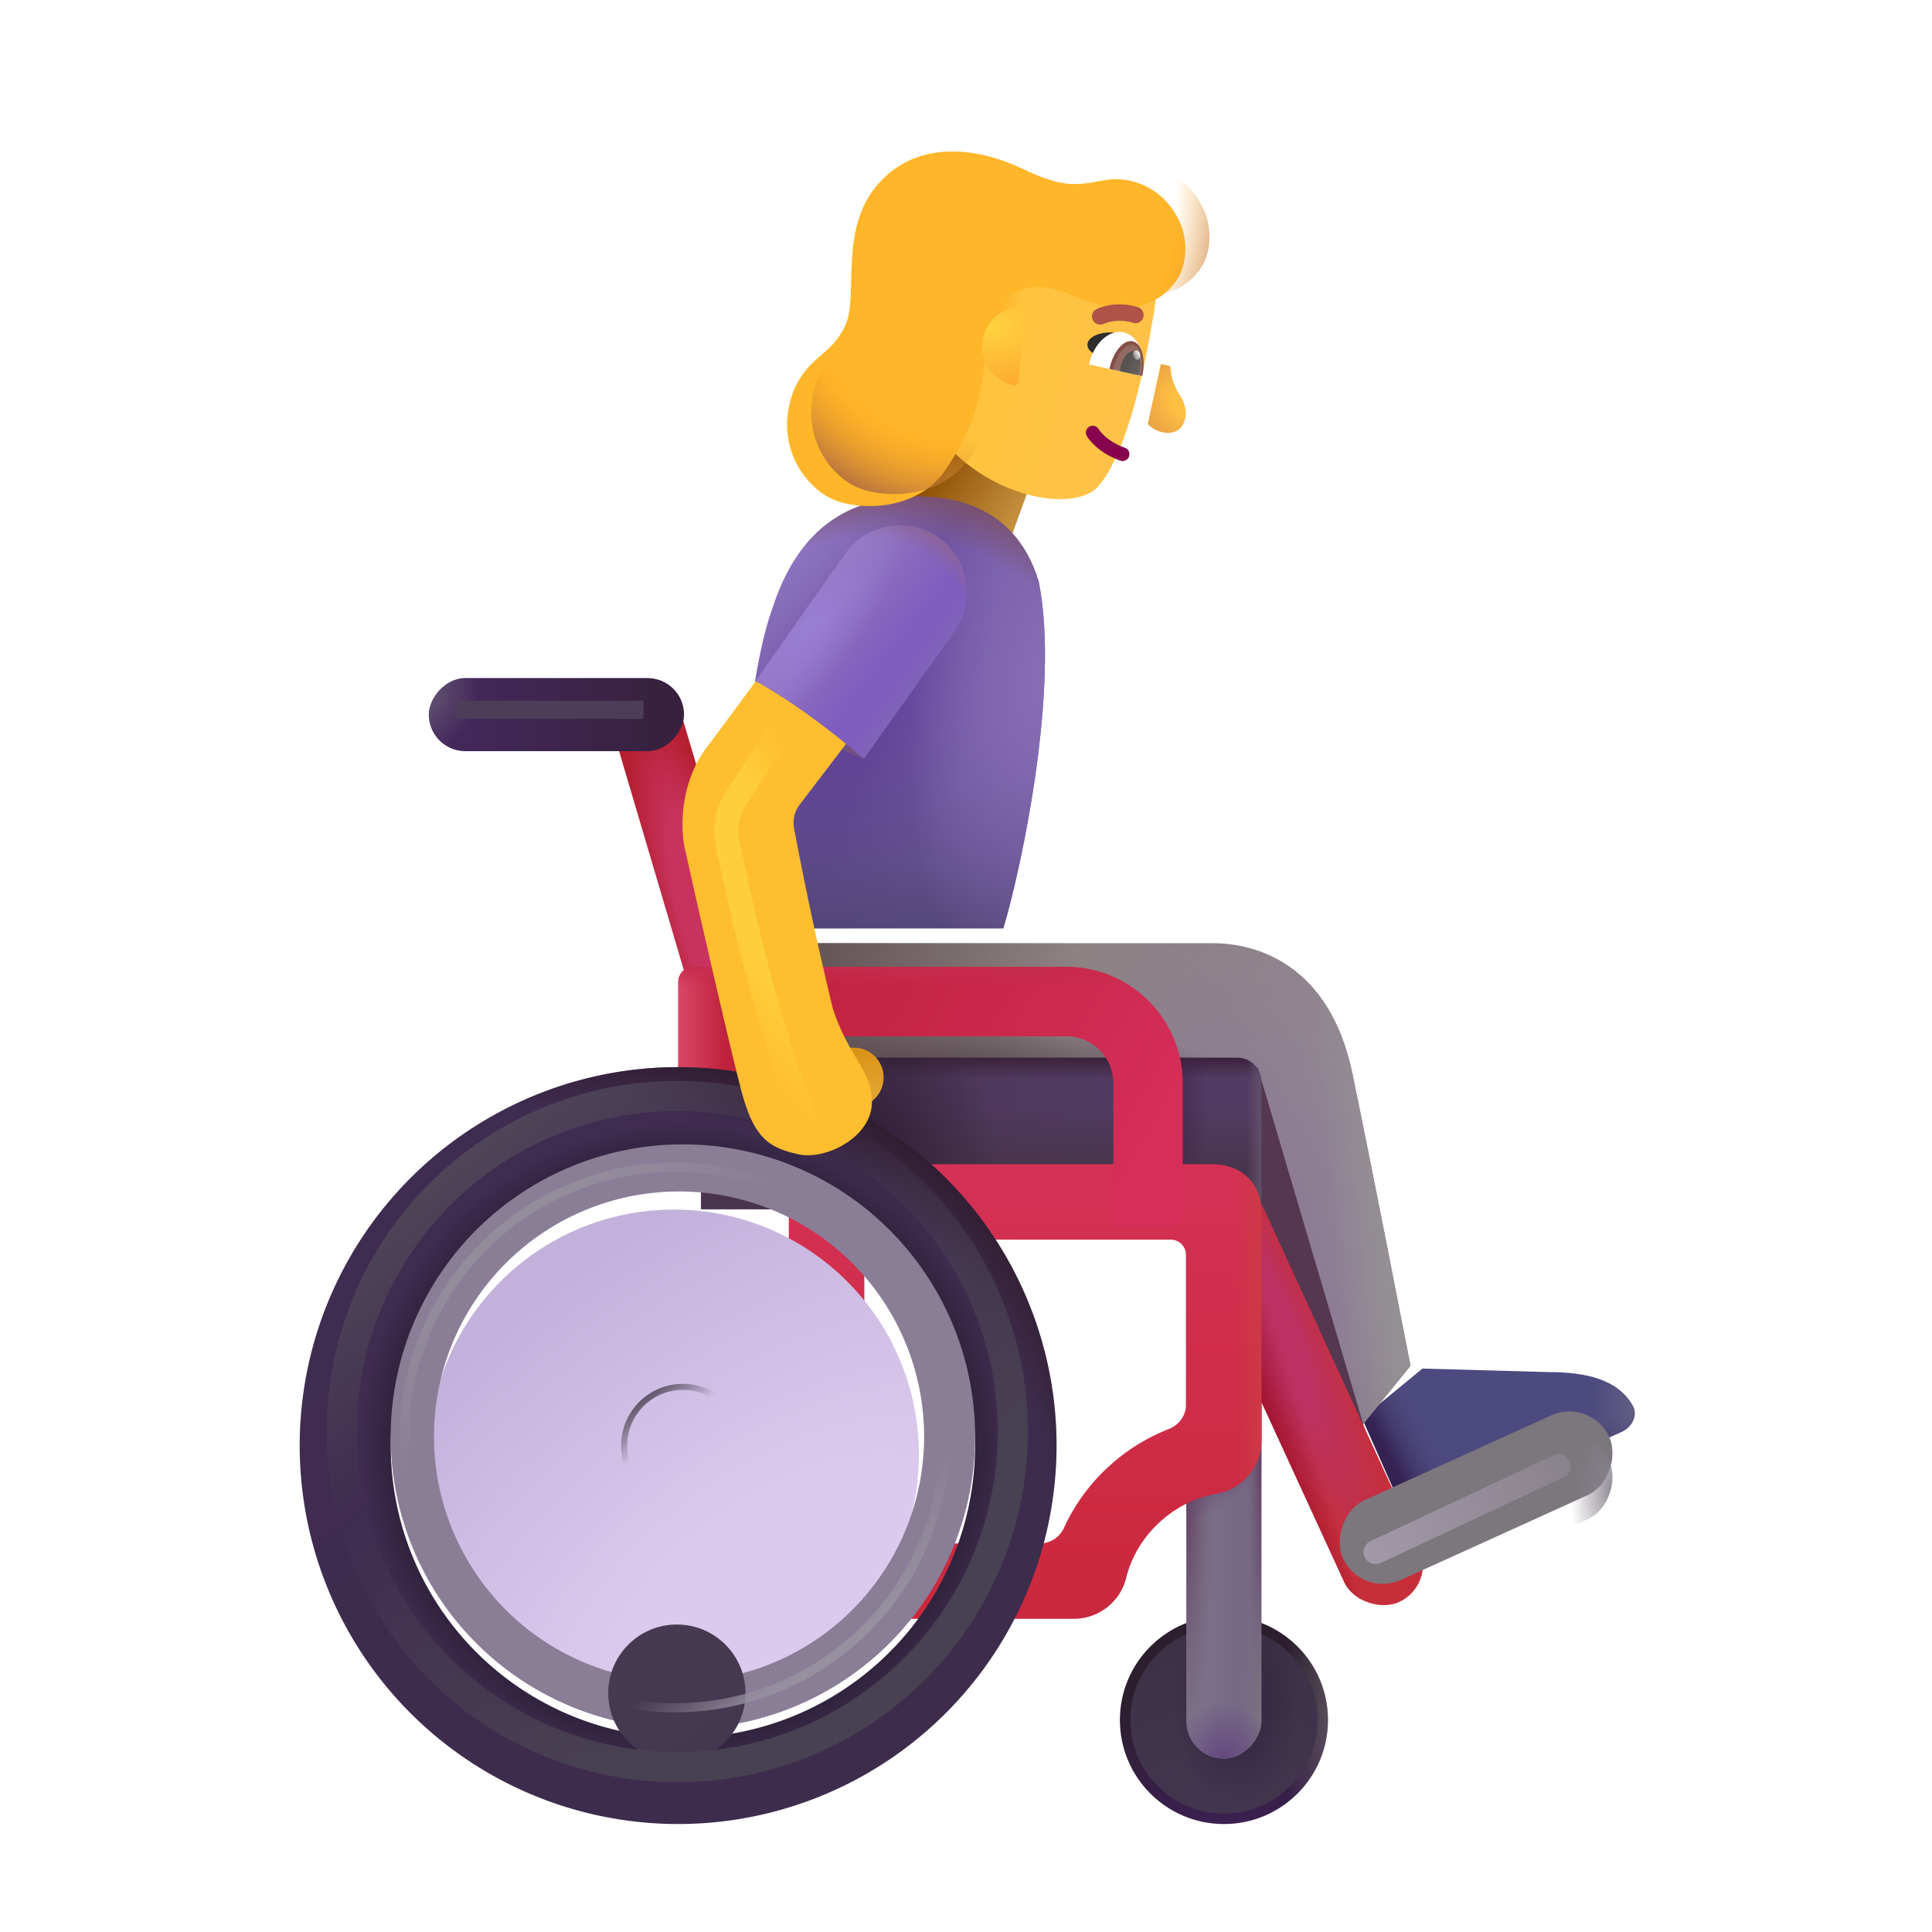 <svg xmlns="http://www.w3.org/2000/svg" fill="none" viewBox="0 0 32 32"><g filter="url(#svg-2359fed5-8605-4b1b-85d5-8f0c8439b9b6-a)"><path fill="#4D4A7F" d="m25.452 22.426-2.093-.058-.997.824.797 1.8 3.498-1.576c.174-.078.278-.274.182-.44-.242-.42-.748-.55-1.387-.55"/><path fill="url(#svg-b294c96e-d770-466d-b081-3e10f60fbcfe-b)" d="m25.452 22.426-2.093-.058-.997.824.797 1.8 3.498-1.576c.174-.078.278-.274.182-.44-.242-.42-.748-.55-1.387-.55"/><path fill="url(#svg-ef436a19-0073-459c-ba4c-d1671bf19388-c)" d="m25.452 22.426-2.093-.058-.997.824.797 1.8 3.498-1.576c.174-.078.278-.274.182-.44-.242-.42-.748-.55-1.387-.55"/><path fill="url(#svg-af260519-07bf-4df2-b992-646abe4323ed-d)" d="m25.452 22.426-2.093-.058-.997.824.797 1.8 3.498-1.576c.174-.078.278-.274.182-.44-.242-.42-.748-.55-1.387-.55"/></g><g filter="url(#svg-750efad1-aa40-4e6c-9f80-18a5209e745c-e)"><path fill="url(#svg-1e87c886-6197-4446-9981-a7bacaeb493e-f)" d="M20.089 15.372h-7.055v3.156h6.844l2.406 5.172 1.078-1.328c-.156-.797-.593-3.055-.96-4.836-.376-1.82-1.594-2.164-2.313-2.164"/><path fill="url(#svg-32868ece-df2f-4fdf-a203-94688e247855-g)" d="M20.089 15.372h-7.055v3.156h6.844l2.406 5.172 1.078-1.328c-.156-.797-.593-3.055-.96-4.836-.376-1.82-1.594-2.164-2.313-2.164"/><path fill="url(#svg-82095b9f-d1e7-48ce-aa13-5bacfbe749b8-h)" d="M20.089 15.372h-7.055v3.156h6.844l2.406 5.172 1.078-1.328c-.156-.797-.593-3.055-.96-4.836-.376-1.82-1.594-2.164-2.313-2.164"/><path fill="url(#svg-107b4978-e29e-4475-a105-5ad07ac09077-i)" d="M20.089 15.372h-7.055v3.156h6.844l2.406 5.172 1.078-1.328c-.156-.797-.593-3.055-.96-4.836-.376-1.82-1.594-2.164-2.313-2.164"/><path fill="url(#svg-a240f00f-ed28-47f3-b069-90fea7786dcd-j)" d="M20.089 15.372h-7.055v3.156h6.844l2.406 5.172 1.078-1.328c-.156-.797-.593-3.055-.96-4.836-.376-1.82-1.594-2.164-2.313-2.164"/></g><g filter="url(#svg-e643370e-4913-4555-88f1-775b8991878d-k)"><path fill="#553750" d="m22.753 24.176-1.922-6.5-1.032 1.75z"/></g><circle cx="1.723" cy="1.723" r="1.723" fill="url(#svg-2c4ff60c-e34e-4075-aa39-b7c2aaee850b-l)" transform="matrix(-1 0 0 1 21.995 26.766)"/><circle cx="1.723" cy="1.723" r="1.723" fill="url(#svg-9b19a741-dbf4-40be-bb8d-79454f28c803-m)" transform="matrix(-1 0 0 1 21.995 26.766)"/><g filter="url(#svg-767ab62a-039f-4897-947f-62b7a0cd78e0-n)" transform="matrix(-1 0 0 1 21.823 26.938)"><circle cx="1.551" cy="1.551" r="1.551" fill="url(#svg-063065c2-4999-4e63-85f6-c0e6c4a2194c-o)"/><circle cx="1.551" cy="1.551" r="1.551" fill="url(#svg-1709d066-76b4-4364-9aad-662ae7201998-p)"/></g><rect width="1.242" height="6.695" fill="#776A86" rx=".621" transform="matrix(-1 0 0 1 20.893 22.434)"/><rect width="1.242" height="6.695" fill="url(#svg-346266af-cde0-4bb5-a14c-8e11e050ab8b-q)" rx=".621" transform="matrix(-1 0 0 1 20.893 22.434)"/><rect width="1.242" height="6.695" fill="url(#svg-f38132c8-df64-40d9-8696-1a16975c594c-r)" rx=".621" transform="matrix(-1 0 0 1 20.893 22.434)"/><rect width="1.242" height="6.695" fill="url(#svg-1d46d3ef-9683-4bf8-a390-d9c8318cd31b-s)" rx=".621" transform="matrix(-1 0 0 1 20.893 22.434)"/><rect width="1.242" height="6.695" fill="url(#svg-0e0d03b4-7495-4526-8b90-08bdfe36aa0a-t)" rx=".621" transform="matrix(-1 0 0 1 20.893 22.434)"/><rect width="1.242" height="6.695" fill="url(#svg-e35a03ac-4b46-4cc6-888c-fe66d7de625b-u)" rx=".621" transform="matrix(-1 0 0 1 20.893 22.434)"/><rect width="1.242" height="6.695" fill="url(#svg-8b85eff0-9910-4cc3-9f08-2f23603d02e6-v)" rx=".621" transform="matrix(-1 0 0 1 20.893 22.434)"/><rect width="7.832" height="1.372" fill="url(#svg-234cee9b-ed50-41ae-a4b2-1304bc0241da-w)" rx=".686" transform="scale(-1 1)rotate(-65.334 8.573 31.68)"/><rect width="7.832" height="1.372" fill="url(#svg-b881daf4-4701-4fec-964e-70352a85bbde-x)" rx=".686" transform="scale(-1 1)rotate(-65.334 8.573 31.68)"/><path fill="url(#svg-ad2cd238-eef6-4926-aa85-dfdc57bfb2bf-y)" d="M20.893 17.92a.4.4 0 0 0-.4-.4h-8.881v2.508h9.281z"/><path fill="url(#svg-73c38e60-bae1-4ff4-a431-31580a02567b-z)" d="M20.893 17.92a.4.4 0 0 0-.4-.4h-8.881v2.508h9.281z"/><path fill="url(#svg-0bca1410-beab-4223-9aaa-768685262419-A)" d="M20.893 17.92a.4.4 0 0 0-.4-.4h-8.881v2.508h9.281z"/><path fill="url(#svg-24b4bdad-3550-4035-8867-512e5219c3f0-B)" d="M20.893 17.92a.4.4 0 0 0-.4-.4h-8.881v2.508h9.281z"/><path fill="url(#svg-cbe5b44f-be6e-4f2d-bc94-7b81caf52897-C)" d="M20.893 17.92a.4.4 0 0 0-.4-.4h-8.881v2.508h9.281z"/><path fill="url(#svg-9848dd75-e960-4d5d-a43d-85516812649a-D)" d="M20.893 17.92a.4.4 0 0 0-.4-.4h-8.881v2.508h9.281z"/><g fill-rule="evenodd" clip-rule="evenodd" filter="url(#svg-06c5e82b-1458-4f99-8925-375bf347838e-E)"><path fill="url(#svg-f384e74d-4e56-4ffd-8e42-deb67db9ddfb-F)" d="M20.893 19.88c0-.484-.337-.797-.82-.797h-7.008v7.53h4.726a.895.895 0 0 0 .864-.685c.082-.331.269-.659.562-.925.28-.253.606-.405.928-.461a.896.896 0 0 0 .748-.877zm-1.5.453a.25.25 0 0 1 .25.25v2.488c0 .18-.12.335-.288.4a3.2 3.2 0 0 0-.977.606c-.328.297-.58.647-.752 1.023a.44.44 0 0 1-.39.264h-2.92v-5.032z"/><path fill="url(#svg-625ba017-526e-427b-9ec4-ae7ffa1f7429-G)" d="M20.893 19.88c0-.484-.337-.797-.82-.797h-7.008v7.53h4.726a.895.895 0 0 0 .864-.685c.082-.331.269-.659.562-.925.28-.253.606-.405.928-.461a.896.896 0 0 0 .748-.877zm-1.5.453a.25.25 0 0 1 .25.25v2.488c0 .18-.12.335-.288.4a3.2 3.2 0 0 0-.977.606c-.328.297-.58.647-.752 1.023a.44.44 0 0 1-.39.264h-2.92v-5.032z"/></g><path fill="url(#svg-1451c7dd-c84a-459f-b20b-3f31442a89d4-H)" d="m17.23 7.572-1.75-.896-.753 2.258 1.77.647z"/><path fill="url(#svg-949caef6-3700-408f-a7dd-baeba2ae4638-I)" d="M0 0h1.162v5.449H0z" transform="scale(-1 1)rotate(16.465 -46.26 -33.047)"/><g filter="url(#svg-b8ba652f-a3ac-4ecd-9c9d-a2be353d26b2-J)"><rect width="4.847" height="1.452" fill="#7C767D" rx=".726" transform="scale(-1 1)rotate(24.427 -67.56 -49.109)"/></g><rect width="4.847" height="1.452" fill="url(#svg-11556ec3-3bf2-495d-b2ae-fc54e0fe3ca0-K)" rx=".726" transform="scale(-1 1)rotate(24.427 -67.56 -49.109)"/><g fill-rule="evenodd" clip-rule="evenodd" filter="url(#svg-288e7476-f86e-43fa-89d0-24c582b6685b-L)"><path fill="url(#svg-17996687-201a-4711-a45e-d52cb35064e2-M)" d="M17.514 17.165c.428 0 .776.347.776.775v2.389h1a.15.15 0 0 0 .15-.15V17.94a1.925 1.925 0 0 0-1.926-1.925h-6.18a.25.25 0 0 0-.25.25v2.75h1.15v-1.85z"/><path fill="url(#svg-95d33ca5-be6b-464d-8d1d-92fd874a6a34-N)" d="M17.514 17.165c.428 0 .776.347.776.775v2.389h1a.15.15 0 0 0 .15-.15V17.94a1.925 1.925 0 0 0-1.926-1.925h-6.18a.25.25 0 0 0-.25.25v2.75h1.15v-1.85z"/><path fill="url(#svg-99e762b5-5c43-4e01-b47d-245fc79642a0-O)" d="M17.514 17.165c.428 0 .776.347.776.775v2.389h1a.15.15 0 0 0 .15-.15V17.94a1.925 1.925 0 0 0-1.926-1.925h-6.18a.25.25 0 0 0-.25.25v2.75h1.15v-1.85z"/></g><path fill="url(#svg-6417621c-1fa5-4882-9c58-56dd749cf280-P)" fill-rule="evenodd" d="M11.311 30.211a6.268 6.268 0 1 1 0-12.535 6.268 6.268 0 0 1 0 12.535m0-1.427a4.84 4.84 0 1 1 0-9.68 4.84 4.84 0 0 1 0 9.68" clip-rule="evenodd"/><path fill="url(#svg-de8ac957-c7ef-4f1b-927c-11866ab432fb-Q)" fill-rule="evenodd" d="M11.311 30.211a6.268 6.268 0 1 1 0-12.535 6.268 6.268 0 0 1 0 12.535m0-1.427a4.84 4.84 0 1 1 0-9.68 4.84 4.84 0 0 1 0 9.68" clip-rule="evenodd"/><path fill="url(#svg-56779f4f-ab98-4572-9785-3ff4ce777358-R)" fill-rule="evenodd" d="M11.311 30.211a6.268 6.268 0 1 1 0-12.535 6.268 6.268 0 0 1 0 12.535m0-1.427a4.84 4.84 0 1 1 0-9.68 4.84 4.84 0 0 1 0 9.68" clip-rule="evenodd"/><rect width="4.227" height="1.211" fill="url(#svg-16fbe862-899f-4e2b-9f10-5115c1b0a324-S)" rx=".605" transform="matrix(-1 0 0 1 11.33 11.231)"/><rect width="4.227" height="1.211" fill="url(#svg-4ea53140-9947-4afd-9c3c-40ae5b6e275c-T)" rx=".605" transform="matrix(-1 0 0 1 11.33 11.231)"/><g filter="url(#svg-8c11e5b9-25aa-4677-9bd7-4083250215d0-U)"><circle cx="4.059" cy="4.059" r="4.059" fill="url(#svg-faf7a12d-d954-4032-bafd-415cb5852931-V)" transform="matrix(-1 0 0 1 15.37 19.885)"/></g><g filter="url(#svg-9c907887-c9c2-482f-a646-c5a041f0b407-W)"><path fill="#8A7E97" fill-rule="evenodd" d="M11.311 28.784a4.84 4.84 0 1 1 0-9.68 4.84 4.84 0 0 1 0 9.68m0-.782a4.059 4.059 0 1 1 0-8.117 4.059 4.059 0 0 1 0 8.117" clip-rule="evenodd"/></g><path fill="#755BA9" d="M16.618 15.376c.31-1.038.936-3.994.588-5.739-.437-1.445-1.742-1.46-2.375-1.39-.773.086-1.601.476-2.039 1.836-.453 1.25-.58 4.08-.633 5.445h.875v-.152z"/><path fill="url(#svg-4cb4dfed-b4e6-4bde-acf7-5df12836037d-X)" d="M16.618 15.376c.31-1.038.936-3.994.588-5.739-.437-1.445-1.742-1.46-2.375-1.39-.773.086-1.601.476-2.039 1.836-.453 1.25-.58 4.08-.633 5.445h.875v-.152z"/><path fill="url(#svg-5940c687-4d73-4dde-b1de-c26dd9c4d00c-Y)" d="M16.618 15.376c.31-1.038.936-3.994.588-5.739-.437-1.445-1.742-1.46-2.375-1.39-.773.086-1.601.476-2.039 1.836-.453 1.25-.58 4.08-.633 5.445h.875v-.152z"/><path fill="url(#svg-8bd1a4ff-2d59-4d35-bc97-636e5603d19c-Z)" d="M16.618 15.376c.31-1.038.936-3.994.588-5.739-.437-1.445-1.742-1.46-2.375-1.39-.773.086-1.601.476-2.039 1.836-.453 1.25-.58 4.08-.633 5.445h.875v-.152z"/><path fill="url(#svg-7cd65e02-91c0-4030-95d4-537adb62ce4d-aa)" d="M16.618 15.376c.31-1.038.936-3.994.588-5.739-.437-1.445-1.742-1.46-2.375-1.39-.773.086-1.601.476-2.039 1.836-.453 1.25-.58 4.08-.633 5.445h.875v-.152z"/><path fill="url(#svg-df968ad0-83fd-42e4-9efb-74cfd2314819-ab)" d="M16.618 15.376c.31-1.038.936-3.994.588-5.739-.437-1.445-1.742-1.46-2.375-1.39-.773.086-1.601.476-2.039 1.836-.453 1.25-.58 4.08-.633 5.445h.875v-.152z"/><g filter="url(#svg-6704510e-f9df-47a5-a8f0-930726862492-ac)"><circle cx="1.137" cy="1.137" r="1.137" fill="url(#svg-bca0907b-1c9c-470b-a1db-d14248f3dadb-ad)" transform="matrix(-1 0 0 1 12.448 22.807)"/></g><g filter="url(#svg-49a90019-7acc-4aa3-b04b-21f6874b5c1b-ae)"><circle cx=".973" cy=".973" r=".973" stroke="url(#svg-2021424d-6b14-4b28-998b-3eb76f9bf229-af)" stroke-width=".1" transform="matrix(-1 0 0 1 12.284 22.971)"/></g><g filter="url(#svg-31f38289-4b0e-4a5c-ba0e-9333de5fa8da-ag)"><circle cx="4.476" cy="4.476" r="4.476" stroke="url(#svg-4eba44b0-cec1-4449-a6ee-32dea4ada7bc-ah)" stroke-width=".15" transform="matrix(-1 0 0 1 15.653 19.334)"/></g><g filter="url(#svg-f05d3b82-ff86-4b32-8c19-83510ca94053-ai)"><circle cx="5.559" cy="5.559" r="5.559" stroke="url(#svg-29765e28-bf63-4f1c-8e7e-3060db6e3184-aj)" stroke-width=".5" transform="matrix(-1 0 0 1 16.776 18.153)"/></g><circle cx=".494" cy=".494" r=".494" fill="url(#svg-bf7c77d4-1772-4faa-911e-3dde2e440731-ak)" transform="matrix(-1 0 0 1 14.636 17.352)"/><path fill="#745182" d="M14.311 12.563c-.426-.11-1.248-.693-1.789-1.293.414.044 1.345.377 1.79 1.293"/><g filter="url(#svg-5cd50c77-ee83-4d36-904c-297a4c716a15-al)"><path fill="#FFBE30" d="m13.345 13.528 1.025-1.344-1.418-1.133c-.203.239-.703.942-1.144 1.524-.452.595-.448 1.383-.352 1.734.232 1.052.753 3.316.922 3.953.211.797.461.945.938 1.055s1.285-.313 1.222-.93c-.027-.48-.386-.695-.644-1.484a59 59 0 0 1-.643-2.99.49.49 0 0 1 .094-.385"/></g><path fill="#7F5DC0" d="M15.811 10.454a1.11 1.11 0 1 0-1.813-1.283l-1.483 2.107c.871.48 1.793 1.289 1.793 1.289z"/><path fill="url(#svg-d45ec91d-5026-46a5-bc92-5b96519cae36-am)" d="M15.811 10.454a1.11 1.11 0 1 0-1.813-1.283l-1.483 2.107c.871.48 1.793 1.289 1.793 1.289z"/><path fill="url(#svg-f6f20905-94ce-486d-9960-82e99feaf6ac-an)" d="M15.811 10.454a1.11 1.11 0 1 0-1.813-1.283l-1.483 2.107c.871.48 1.793 1.289 1.793 1.289z"/><path fill="url(#svg-1a4013c7-7e72-4a57-b984-f1fa534f3148-ao)" d="M15.811 10.454a1.11 1.11 0 1 0-1.813-1.283l-1.483 2.107c.871.48 1.793 1.289 1.793 1.289z"/><path fill="url(#svg-e20ea4d9-73aa-4678-857e-f185b6762f7b-ap)" d="M15.811 10.454a1.11 1.11 0 1 0-1.813-1.283l-1.483 2.107c.871.48 1.793 1.289 1.793 1.289z"/><g filter="url(#svg-0cbe2c6e-4409-4b40-9170-19baeaf31360-aq)"><path stroke="#4C3E59" stroke-width=".3" d="M10.659 11.756H7.534"/></g><g filter="url(#svg-06f3aec7-a11f-4fdc-a427-88da6392de5a-ar)"><path stroke="url(#svg-7f97fac8-1670-4acc-b1ba-205418e61cf0-as)" stroke-linecap="round" stroke-width=".4" d="m25.815 24.286-3.031 1.421"/></g><g filter="url(#svg-995d40f8-2a11-4530-87a8-112fb9438a87-at)"><path stroke="url(#svg-297e36c5-fe99-4aae-8203-49f925e6b8a8-au)" stroke-linecap="round" stroke-width=".4" d="m13.034 11.942-.84 1.272a.98.98 0 0 0-.146.733c.222 1.1.717 3.27 1.36 4.776"/></g><path fill="url(#svg-ad03faba-f4b9-4de7-ad94-8935e0b52fa9-av)" d="M19.526 6.519a.9.9 0 0 1-.14-.455l-.159-.034-.217.996c.164.163.44.203.56.039.104-.14.094-.346-.044-.546"/><g filter="url(#svg-2f4cb6d4-f83e-49a0-9c7d-6b293a2a572b-aw)"><path fill="url(#svg-43d15157-f1b3-433e-8783-e2c3a6db9d8b-ax)" d="M19.514 5.622c.12-.717-.035-1.109-.121-1.233l-3.306-.72-.666 2.79c.358 2.047 2.683 2.637 3.181 2.034s.773-2.04.912-2.87"/><path fill="url(#svg-842d6569-a744-4738-a5de-9dc792725df2-ay)" d="M19.514 5.622c.12-.717-.035-1.109-.121-1.233l-3.306-.72-.666 2.79c.358 2.047 2.683 2.637 3.181 2.034s.773-2.04.912-2.87"/></g><g filter="url(#svg-483e2846-fb81-4c8a-869a-67d00a8640e6-az)"><path fill="#FFB629" d="M19.88 4.452c.23-.33.148-.75.09-.9-.244-.648-.86-.852-1.286-.766-.5.101-.719.107-1.353-.193-.712-.338-1.72-.501-2.385.253s-.315 1.847-.547 2.348-.595.488-.851 1.07c-.336.875.157 1.556.593 1.781.437.226 1.443.24 1.923-.467.785-1.157.543-1.854.792-2.467.25-.612.696-.687 1.358-.398.78.34 1.358.179 1.666-.26"/></g><path fill="url(#svg-edf396c0-2ad7-4f36-8a09-3b890f798676-aA)" d="M19.88 4.452c.23-.33.148-.75.09-.9-.244-.648-.86-.852-1.286-.766-.5.101-.719.107-1.353-.193-.712-.338-1.72-.501-2.385.253s-.315 1.847-.547 2.348-.595.488-.851 1.07c-.336.875.157 1.556.593 1.781.437.226 1.443.24 1.923-.467.785-1.157.543-1.854.792-2.467.25-.612.696-.687 1.358-.398.78.34 1.358.179 1.666-.26"/><path fill="url(#svg-e2835866-9877-48a2-9894-a3e553a5add7-aB)" d="M16.784 6.382c.044.01.085-.025.088-.07l.087-1.13c.004-.056-.038-.105-.093-.1a.659.659 0 0 0-.082 1.3"/><path fill="#87014D" fill-rule="evenodd" d="M18.037 7.07a.113.113 0 0 0-.033.157c.166.253.46.372.554.403a.113.113 0 0 0 .071-.215c-.081-.027-.313-.126-.435-.312a.113.113 0 0 0-.157-.033" clip-rule="evenodd"/><g filter="url(#svg-cb2a5fdc-f1f3-46ab-9310-4a142fc08673-aC)"><path fill="#AF5247" fill-rule="evenodd" d="M18.658 5.214a.7.7 0 0 1 .194.028.136.136 0 1 0 .09-.256 1 1 0 0 0-.28-.044.9.9 0 0 0-.395.075.136.136 0 0 0 .112.248.7.7 0 0 1 .278-.051" clip-rule="evenodd"/></g><path fill="#2F2C2D" d="M18.102 5.577c.142-.09.34-.075.422-.056l-.358.355c-.129-.036-.24-.185-.064-.299"/><path fill="#fff" d="m18.912 6.228-.875-.191c.075-.347.333-.585.574-.533.242.053.377.377.301.724"/><path fill="url(#svg-5fa7af31-0bb9-435e-9ae0-5eeb04090653-aD)" d="M18.376 6.11v-.003c.063-.283.234-.487.384-.454s.222.289.16.573v.003z"/><path fill="url(#svg-5598c6cd-e88e-46ea-8d13-bc783916476d-aE)" d="m18.55 6.148.01-.065c.036-.164.134-.282.22-.263s.127.167.09.331l-.017.063z"/><ellipse cx=".058" cy=".079" fill="url(#svg-4c1be969-a9c5-426b-8bd6-a78ae5bbd03c-aF)" rx=".058" ry=".079" transform="scale(-1 1)rotate(12.321 -36.266 -84.5)"/><defs><radialGradient id="svg-af260519-07bf-4df2-b992-646abe4323ed-d" cx="0" cy="0" r="1" gradientTransform="matrix(-.74 -.048 .083 -1.271 26.876 23.012)" gradientUnits="userSpaceOnUse"><stop stop-color="#615F82"/><stop offset="1" stop-color="#615F82" stop-opacity="0"/></radialGradient><radialGradient id="svg-32868ece-df2f-4fdf-a203-94688e247855-g" cx="0" cy="0" r="1" gradientTransform="rotate(70.681 -4.03 25.146)scale(5.762 2.259)" gradientUnits="userSpaceOnUse"><stop stop-color="#8A7794"/><stop offset="1" stop-color="#8A7794" stop-opacity="0"/></radialGradient><radialGradient id="svg-82095b9f-d1e7-48ce-aa13-5bacfbe749b8-h" cx="0" cy="0" r="1" gradientTransform="matrix(-7.5 0 0 -12.156 21.002 17.13)" gradientUnits="userSpaceOnUse"><stop offset=".45" stop-color="#655558" stop-opacity="0"/><stop offset="1" stop-color="#655558"/></radialGradient><radialGradient id="svg-107b4978-e29e-4475-a105-5ad07ac09077-i" cx="0" cy="0" r="1" gradientTransform="matrix(0 -1.469 5.125 0 15.94 18.098)" gradientUnits="userSpaceOnUse"><stop offset=".213" stop-color="#4B3D47"/><stop offset="1" stop-color="#4B3D47" stop-opacity="0"/></radialGradient><radialGradient id="svg-9b19a741-dbf4-40be-bb8d-79454f28c803-m" cx="0" cy="0" r="1" gradientTransform="matrix(1.484 0 0 3.641 -.695 1.723)" gradientUnits="userSpaceOnUse"><stop stop-color="#79747B"/><stop offset="1" stop-color="#79747B" stop-opacity="0"/></radialGradient><radialGradient id="svg-063065c2-4999-4e63-85f6-c0e6c4a2194c-o" cx="0" cy="0" r="1" gradientTransform="matrix(0 -2.803 4.8 0 1.55 2.803)" gradientUnits="userSpaceOnUse"><stop stop-color="#423650"/><stop offset="1" stop-color="#3B3145"/></radialGradient><radialGradient id="svg-1709d066-76b4-4364-9aad-662ae7201998-p" cx="0" cy="0" r="1" gradientTransform="matrix(0 -1.719 1.031 0 1.352 1.254)" gradientUnits="userSpaceOnUse"><stop stop-color="#31223F"/><stop offset="1" stop-color="#31223F" stop-opacity="0"/></radialGradient><radialGradient id="svg-f38132c8-df64-40d9-8696-1a16975c594c-r" cx="0" cy="0" r="1" gradientTransform="matrix(0 5.113 -.466 0 1.242 1.844)" gradientUnits="userSpaceOnUse"><stop stop-color="#5F3B5C"/><stop offset="1" stop-color="#6E5C72" stop-opacity="0"/></radialGradient><radialGradient id="svg-1d46d3ef-9683-4bf8-a390-d9c8318cd31b-s" cx="0" cy="0" r="1" gradientTransform="matrix(0 5.926 -.246 0 0 1.03)" gradientUnits="userSpaceOnUse"><stop stop-color="#5F3B5C"/><stop offset="1" stop-color="#6E5C72" stop-opacity="0"/></radialGradient><radialGradient id="svg-0e0d03b4-7495-4526-8b90-08bdfe36aa0a-t" cx="0" cy="0" r="1" gradientTransform="matrix(0 -2.692 .276 0 0 6.205)" gradientUnits="userSpaceOnUse"><stop stop-color="#7A727F"/><stop offset="1" stop-color="#7A727F" stop-opacity="0"/></radialGradient><radialGradient id="svg-e35a03ac-4b46-4cc6-888c-fe66d7de625b-u" cx="0" cy="0" r="1" gradientTransform="matrix(0 -.949 .805 0 .621 6.695)" gradientUnits="userSpaceOnUse"><stop stop-color="#64487F"/><stop offset="1" stop-color="#64487F" stop-opacity="0"/></radialGradient><radialGradient id="svg-8b85eff0-9910-4cc3-9f08-2f23603d02e6-v" cx="0" cy="0" r="1" gradientTransform="rotate(38.089 -2.087 2.063)scale(1.469 .766)" gradientUnits="userSpaceOnUse"><stop offset=".167" stop-color="#654970"/><stop offset="1" stop-color="#654970" stop-opacity="0"/></radialGradient><radialGradient id="svg-234cee9b-ed50-41ae-a4b2-1304bc0241da-w" cx="0" cy="0" r="1" gradientTransform="matrix(-5.015 -.138 .028 -1.02 5.7 .78)" gradientUnits="userSpaceOnUse"><stop offset=".435" stop-color="#BB3161"/><stop offset="1" stop-color="#C62F3A"/></radialGradient><radialGradient id="svg-cbe5b44f-be6e-4f2d-bc94-7b81caf52897-C" cx="0" cy="0" r="1" gradientTransform="matrix(2.078 -.422 .602 2.963 14.409 19.067)" gradientUnits="userSpaceOnUse"><stop stop-color="#2F1F36"/><stop offset="1" stop-color="#2F1F36" stop-opacity="0"/></radialGradient><radialGradient id="svg-9848dd75-e960-4d5d-a43d-85516812649a-D" cx="0" cy="0" r="1" gradientTransform="matrix(.828 0 0 2.43 19.19 18.286)" gradientUnits="userSpaceOnUse"><stop stop-color="#3F2245"/><stop offset="1" stop-color="#3F2245" stop-opacity="0"/></radialGradient><radialGradient id="svg-949caef6-3700-408f-a7dd-baeba2ae4638-I" cx="0" cy="0" r="1" gradientTransform="matrix(.068 -4.124 .847 .014 .527 3.948)" gradientUnits="userSpaceOnUse"><stop offset=".553" stop-color="#C8325E"/><stop offset="1" stop-color="#B61F30"/></radialGradient><radialGradient id="svg-11556ec3-3bf2-495d-b2ae-fc54e0fe3ca0-K" cx="0" cy="0" r="1" gradientTransform="rotate(-33.269 2.002 .425)scale(.712 1.284)" gradientUnits="userSpaceOnUse"><stop stop-color="#89828D"/><stop offset="1" stop-color="#89828D" stop-opacity="0"/></radialGradient><radialGradient id="svg-de8ac957-c7ef-4f1b-927c-11866ab432fb-Q" cx="0" cy="0" r="1" gradientTransform="rotate(90 -6.316 17.628)scale(5.342)" gradientUnits="userSpaceOnUse"><stop offset=".754" stop-color="#1B1423"/><stop offset="1" stop-color="#1B1423" stop-opacity="0"/></radialGradient><radialGradient id="svg-56779f4f-ab98-4572-9785-3ff4ce777358-R" cx="0" cy="0" r="1" gradientTransform="matrix(9.25 -8.469 6.576 7.182 7.034 28.536)" gradientUnits="userSpaceOnUse"><stop offset=".921" stop-color="#301D2F" stop-opacity="0"/><stop offset="1" stop-color="#301D2F"/></radialGradient><radialGradient id="svg-4ea53140-9947-4afd-9c3c-40ae5b6e275c-T" cx="0" cy="0" r="1" gradientTransform="rotate(155.341 2.157 .582)scale(.946 1.04)" gradientUnits="userSpaceOnUse"><stop stop-color="#675A75"/><stop offset="1" stop-color="#675A75" stop-opacity="0"/></radialGradient><radialGradient id="svg-faf7a12d-d954-4032-bafd-415cb5852931-V" cx="0" cy="0" r="1" gradientTransform="matrix(4.094 -5.531 9.864 7.3 2.21 6.838)" gradientUnits="userSpaceOnUse"><stop offset=".246" stop-color="#DCCAEE"/><stop offset="1" stop-color="#C2B1DB"/></radialGradient><radialGradient id="svg-4cb4dfed-b4e6-4bde-acf7-5df12836037d-X" cx="0" cy="0" r="1" gradientTransform="rotate(110.816 2.624 11.142)scale(5.096 1.943)" gradientUnits="userSpaceOnUse"><stop offset=".148" stop-color="#604098"/><stop offset="1" stop-color="#604098" stop-opacity="0"/></radialGradient><radialGradient id="svg-8bd1a4ff-2d59-4d35-bc97-636e5603d19c-Z" cx="0" cy="0" r="1" gradientTransform="matrix(1.609 1.609 -4.297 4.297 12.715 8.755)" gradientUnits="userSpaceOnUse"><stop stop-color="#967DC8"/><stop offset="1" stop-color="#967DC8" stop-opacity="0"/></radialGradient><radialGradient id="svg-7cd65e02-91c0-4030-95d4-537adb62ce4d-aa" cx="0" cy="0" r="1" gradientTransform="matrix(-.699 5.125 -2.138 -.291 17.308 11.234)" gradientUnits="userSpaceOnUse"><stop stop-color="#876EB4"/><stop offset="1" stop-color="#876EB4" stop-opacity="0"/></radialGradient><radialGradient id="svg-df968ad0-83fd-42e4-9efb-74cfd2314819-ab" cx="0" cy="0" r="1" gradientTransform="matrix(2 -6.009 5.11 1.701 14.204 14.234)" gradientUnits="userSpaceOnUse"><stop offset=".857" stop-color="#7A4E62" stop-opacity="0"/><stop offset="1" stop-color="#7A4E62"/></radialGradient><radialGradient id="svg-bf7c77d4-1772-4faa-911e-3dde2e440731-ak" cx="0" cy="0" r="1" gradientTransform="rotate(-73.593 .548 .247)scale(.733)" gradientUnits="userSpaceOnUse"><stop stop-color="#E3A330"/><stop offset="1" stop-color="#D99215"/></radialGradient><radialGradient id="svg-1a4013c7-7e72-4a57-b984-f1fa534f3148-ao" cx="0" cy="0" r="1" gradientTransform="rotate(-55.826 17.965 -6.879)scale(3.588 2.845)" gradientUnits="userSpaceOnUse"><stop offset=".88" stop-color="#8C6396" stop-opacity="0"/><stop offset="1" stop-color="#8C6396"/></radialGradient><radialGradient id="svg-e20ea4d9-73aa-4678-857e-f185b6762f7b-ap" cx="0" cy="0" r="1" gradientTransform="matrix(-1.5 2.031 -.627 -.463 13.422 10.406)" gradientUnits="userSpaceOnUse"><stop stop-color="#997FD4"/><stop offset="1" stop-color="#997FD4" stop-opacity="0"/></radialGradient><radialGradient id="svg-297e36c5-fe99-4aae-8203-49f925e6b8a8-au" cx="0" cy="0" r="1" gradientTransform="matrix(4.234 6.766 -1.434 .898 11.674 13.426)" gradientUnits="userSpaceOnUse"><stop offset=".471" stop-color="#FFCE3C"/><stop offset="1" stop-color="#FFCE3C" stop-opacity="0"/></radialGradient><radialGradient id="svg-ad03faba-f4b9-4de7-ad94-8935e0b52fa9-av" cx="0" cy="0" r="1" gradientTransform="matrix(-.394 .476 -.607 -.501 19.646 6.683)" gradientUnits="userSpaceOnUse"><stop offset=".332" stop-color="#FFBF42"/><stop offset="1" stop-color="#EBA544"/></radialGradient><radialGradient id="svg-842d6569-a744-4738-a5de-9dc792725df2-ay" cx="0" cy="0" r="1" gradientTransform="rotate(9.109 -27.062 106.954)scale(.766 .934)" gradientUnits="userSpaceOnUse"><stop offset=".156" stop-color="#FFAB1D"/><stop offset="1" stop-color="#FFAB1D" stop-opacity="0"/></radialGradient><radialGradient id="svg-edf396c0-2ad7-4f36-8a09-3b890f798676-aA" cx="0" cy="0" r="1" gradientTransform="matrix(-1.843 4.823 -3.933 -1.503 16.35 3.58)" gradientUnits="userSpaceOnUse"><stop offset=".718" stop-color="#FBA522" stop-opacity="0"/><stop offset="1" stop-color="#A76445"/></radialGradient><radialGradient id="svg-e2835866-9877-48a2-9894-a3e553a5add7-aB" cx="0" cy="0" r="1" gradientTransform="matrix(.22 .921 -1.497 .357 16.443 5.434)" gradientUnits="userSpaceOnUse"><stop offset=".04" stop-color="#FFD040"/><stop offset="1" stop-color="#FEAD30"/></radialGradient><radialGradient id="svg-5fa7af31-0bb9-435e-9ae0-5eeb04090653-aD" cx="0" cy="0" r="1" gradientTransform="rotate(-167.71 9.667 2.073)scale(.248 .482)" gradientUnits="userSpaceOnUse"><stop offset=".895" stop-color="#916A62"/><stop offset="1" stop-color="#824D44"/></radialGradient><radialGradient id="svg-5598c6cd-e88e-46ea-8d13-bc783916476d-aE" cx="0" cy="0" r="1" gradientTransform="rotate(-167.714 9.742 2.09)scale(.226 .49)" gradientUnits="userSpaceOnUse"><stop stop-color="#666361"/><stop offset=".813" stop-color="#565352"/></radialGradient><linearGradient id="svg-b294c96e-d770-466d-b081-3e10f60fbcfe-b" x1="22.886" x2="23.803" y1="24.444" y2="23.962" gradientUnits="userSpaceOnUse"><stop offset=".209" stop-color="#342252"/><stop offset="1" stop-color="#4E4B80" stop-opacity="0"/></linearGradient><linearGradient id="svg-ef436a19-0073-459c-ba4c-d1671bf19388-c" x1="24.125" x2="23.835" y1="24.782" y2="24.026" gradientUnits="userSpaceOnUse"><stop offset=".122" stop-color="#332156"/><stop offset="1" stop-color="#4E4B80" stop-opacity="0"/></linearGradient><linearGradient id="svg-1e87c886-6197-4446-9981-a7bacaeb493e-f" x1="22.096" x2="15.94" y1="20.692" y2="17.317" gradientUnits="userSpaceOnUse"><stop stop-color="#918697"/><stop offset="1" stop-color="#8C8181"/></linearGradient><linearGradient id="svg-a240f00f-ed28-47f3-b069-90fea7786dcd-j" x1="22.94" x2="22.034" y1="19.942" y2="20.004" gradientUnits="userSpaceOnUse"><stop stop-color="#948F93"/><stop offset="1" stop-color="#948F93" stop-opacity="0"/></linearGradient><linearGradient id="svg-2c4ff60c-e34e-4075-aa39-b7c2aaee850b-l" x1="1.914" x2="1.914" y1="3.566" y2="0" gradientUnits="userSpaceOnUse"><stop stop-color="#3C2053"/><stop offset=".596" stop-color="#2B1E2D"/></linearGradient><linearGradient id="svg-346266af-cde0-4bb5-a14c-8e11e050ab8b-q" x1="1.242" x2=".505" y1="4.432" y2="4.432" gradientUnits="userSpaceOnUse"><stop stop-color="#7F758D"/><stop offset="1" stop-color="#7F758D" stop-opacity="0"/></linearGradient><linearGradient id="svg-b881daf4-4701-4fec-964e-70352a85bbde-x" x1="3.696" x2="3.608" y1="1.581" y2=".828" gradientUnits="userSpaceOnUse"><stop stop-color="#980A27"/><stop offset="1" stop-color="#980A27" stop-opacity="0"/></linearGradient><linearGradient id="svg-ad2cd238-eef6-4926-aa85-dfdc57bfb2bf-y" x1="19.649" x2="14.741" y1="18.59" y2="18.59" gradientUnits="userSpaceOnUse"><stop stop-color="#523C64"/><stop offset="1" stop-color="#4D3659"/></linearGradient><linearGradient id="svg-73c38e60-bae1-4ff4-a431-31580a02567b-z" x1="16.253" x2="16.253" y1="17.52" y2="17.864" gradientUnits="userSpaceOnUse"><stop stop-color="#3B223C"/><stop offset="1" stop-color="#3B223C" stop-opacity="0"/></linearGradient><linearGradient id="svg-0bca1410-beab-4223-9aaa-768685262419-A" x1="17.174" x2="17.174" y1="19.364" y2="18.317" gradientUnits="userSpaceOnUse"><stop stop-color="#49344D"/><stop offset="1" stop-color="#49344D" stop-opacity="0"/></linearGradient><linearGradient id="svg-24b4bdad-3550-4035-8867-512e5219c3f0-B" x1="20.893" x2="20.659" y1="19.129" y2="19.129" gradientUnits="userSpaceOnUse"><stop stop-color="#5F5168"/><stop offset="1" stop-color="#5F5168" stop-opacity="0"/></linearGradient><linearGradient id="svg-f384e74d-4e56-4ffd-8e42-deb67db9ddfb-F" x1="16.979" x2="16.979" y1="19.082" y2="26.614" gradientUnits="userSpaceOnUse"><stop stop-color="#D53155"/><stop offset="1" stop-color="#CA283C"/></linearGradient><linearGradient id="svg-625ba017-526e-427b-9ec4-ae7ffa1f7429-G" x1="20.893" x2="20.471" y1="21.377" y2="21.377" gradientUnits="userSpaceOnUse"><stop stop-color="#CD3945"/><stop offset="1" stop-color="#CD3945" stop-opacity="0"/></linearGradient><linearGradient id="svg-1451c7dd-c84a-459f-b20b-3f31442a89d4-H" x1="16.644" x2="15.305" y1="8.764" y2="7.914" gradientUnits="userSpaceOnUse"><stop stop-color="#C38D3C"/><stop offset="1" stop-color="#8B4D03"/></linearGradient><linearGradient id="svg-17996687-201a-4711-a45e-d52cb35064e2-M" x1="18.643" x2="12.909" y1="19.348" y2="16.098" gradientUnits="userSpaceOnUse"><stop stop-color="#D52E59"/><stop offset="1" stop-color="#BF223D"/></linearGradient><linearGradient id="svg-95d33ca5-be6b-464d-8d1d-92fd874a6a34-N" x1="10.83" x2="11.853" y1="17.475" y2="17.475" gradientUnits="userSpaceOnUse"><stop stop-color="#E35373"/><stop offset="1" stop-color="#E35373" stop-opacity="0"/></linearGradient><linearGradient id="svg-99e762b5-5c43-4e01-b47d-245fc79642a0-O" x1="15.262" x2="15.262" y1="16.015" y2="16.348" gradientUnits="userSpaceOnUse"><stop stop-color="#C72B4C"/><stop offset="1" stop-color="#C72B4C" stop-opacity="0"/></linearGradient><linearGradient id="svg-6417621c-1fa5-4882-9c58-56dd749cf280-P" x1="7.471" x2="15.565" y1="19.567" y2="28.629" gradientUnits="userSpaceOnUse"><stop stop-color="#3F2C51"/><stop offset="1" stop-color="#3D2C4C"/></linearGradient><linearGradient id="svg-16fbe862-899f-4e2b-9f10-5115c1b0a324-S" x1=".344" x2="4.227" y1=".742" y2=".742" gradientUnits="userSpaceOnUse"><stop stop-color="#37213E"/><stop offset="1" stop-color="#46295F"/></linearGradient><linearGradient id="svg-5940c687-4d73-4dde-b1de-c26dd9c4d00c-Y" x1="16.223" x2="16.223" y1="15.528" y2="11.49" gradientUnits="userSpaceOnUse"><stop stop-color="#514576"/><stop offset="1" stop-color="#685294" stop-opacity="0"/></linearGradient><linearGradient id="svg-bca0907b-1c9c-470b-a1db-d14248f3dadb-ad" x1="1.945" x2=".461" y1=".275" y2="2.273" gradientUnits="userSpaceOnUse"><stop stop-color="#463A52"/><stop offset="1" stop-color="#443850"/></linearGradient><linearGradient id="svg-2021424d-6b14-4b28-998b-3eb76f9bf229-af" x1="1.945" x2=".563" y1="-.053" y2="1.674" gradientUnits="userSpaceOnUse"><stop offset=".139" stop-color="#524A5B"/><stop offset=".488" stop-color="#524A5B" stop-opacity="0"/></linearGradient><linearGradient id="svg-4eba44b0-cec1-4449-a6ee-32dea4ada7bc-ah" x1="7.947" x2="1.822" y1="1.045" y2="8.686" gradientUnits="userSpaceOnUse"><stop offset=".066" stop-color="#938C9B"/><stop offset=".257" stop-color="#938C9B" stop-opacity="0"/><stop offset=".803" stop-color="#938C9B" stop-opacity="0"/><stop offset=".945" stop-color="#96909F"/></linearGradient><linearGradient id="svg-29765e28-bf63-4f1c-8e7e-3060db6e3184-aj" x1="9.274" x2="1.899" y1="1.152" y2="10.466" gradientUnits="userSpaceOnUse"><stop stop-color="#4E4558"/><stop offset=".294" stop-color="#4E4558" stop-opacity="0"/><stop offset=".801" stop-color="#484151"/></linearGradient><linearGradient id="svg-d45ec91d-5026-46a5-bc92-5b96519cae36-am" x1="15.409" x2="14.862" y1="11.415" y2="11.02" gradientUnits="userSpaceOnUse"><stop stop-color="#866DB3"/><stop offset="1" stop-color="#7C5CB9" stop-opacity="0"/></linearGradient><linearGradient id="svg-f6f20905-94ce-486d-9960-82e99feaf6ac-an" x1="13.118" x2="14.389" y1="10.283" y2="11.297" gradientUnits="userSpaceOnUse"><stop stop-color="#9477BC"/><stop offset="1" stop-color="#9477BC" stop-opacity="0"/></linearGradient><linearGradient id="svg-7f97fac8-1670-4acc-b1ba-205418e61cf0-as" x1="22.784" x2="27.831" y1="25.707" y2="23.473" gradientUnits="userSpaceOnUse"><stop stop-color="#A198A7"/><stop offset="1" stop-color="#A198A7" stop-opacity="0"/></linearGradient><linearGradient id="svg-43d15157-f1b3-433e-8783-e2c3a6db9d8b-ax" x1="16.726" x2="19.227" y1="6.351" y2="7.055" gradientUnits="userSpaceOnUse"><stop stop-color="#FFC33E"/><stop offset="1" stop-color="#FFC247"/></linearGradient><linearGradient id="svg-4c1be969-a9c5-426b-8bd6-a78ae5bbd03c-aF" x1="-.006" x2=".162" y1=".045" y2=".1" gradientUnits="userSpaceOnUse"><stop stop-color="#fff"/><stop offset="1" stop-color="#fff" stop-opacity="0"/></linearGradient><filter id="svg-2359fed5-8605-4b1b-85d5-8f0c8439b9b6-a" width="4.713" height="2.925" x="22.363" y="22.368" color-interpolation-filters="sRGB" filterUnits="userSpaceOnUse"><feFlood flood-opacity="0" result="BackgroundImageFix"/><feBlend in="SourceGraphic" in2="BackgroundImageFix" result="shape"/><feColorMatrix in="SourceAlpha" result="hardAlpha" values="0 0 0 0 0 0 0 0 0 0 0 0 0 0 0 0 0 0 127 0"/><feOffset dx=".2" dy=".3"/><feGaussianBlur stdDeviation=".25"/><feComposite in2="hardAlpha" k2="-1" k3="1" operator="arithmetic"/><feColorMatrix values="0 0 0 0 0.278 0 0 0 0 0.278 0 0 0 0 0.431 0 0 0 1 0"/><feBlend in2="shape" result="effect1_innerShadow_2_7131"/></filter><filter id="svg-750efad1-aa40-4e6c-9f80-18a5209e745c-e" width="10.328" height="8.578" x="13.034" y="15.372" color-interpolation-filters="sRGB" filterUnits="userSpaceOnUse"><feFlood flood-opacity="0" result="BackgroundImageFix"/><feBlend in="SourceGraphic" in2="BackgroundImageFix" result="shape"/><feColorMatrix in="SourceAlpha" result="hardAlpha" values="0 0 0 0 0 0 0 0 0 0 0 0 0 0 0 0 0 0 127 0"/><feOffset dy=".25"/><feGaussianBlur stdDeviation=".25"/><feComposite in2="hardAlpha" k2="-1" k3="1" operator="arithmetic"/><feColorMatrix values="0 0 0 0 0.514 0 0 0 0 0.502 0 0 0 0 0.506 0 0 0 1 0"/><feBlend in2="shape" result="effect1_innerShadow_2_7131"/></filter><filter id="svg-e643370e-4913-4555-88f1-775b8991878d-k" width="3.953" height="7.5" x="19.299" y="17.176" color-interpolation-filters="sRGB" filterUnits="userSpaceOnUse"><feFlood flood-opacity="0" result="BackgroundImageFix"/><feBlend in="SourceGraphic" in2="BackgroundImageFix" result="shape"/><feGaussianBlur result="effect1_foregroundBlur_2_7131" stdDeviation=".25"/></filter><filter id="svg-767ab62a-039f-4897-947f-62b7a0cd78e0-n" width="3.602" height="3.602" x="18.471" y="26.688" color-interpolation-filters="sRGB" filterUnits="userSpaceOnUse"><feFlood flood-opacity="0" result="BackgroundImageFix"/><feBlend in="SourceGraphic" in2="BackgroundImageFix" result="shape"/><feGaussianBlur result="effect1_foregroundBlur_2_7131" stdDeviation=".125"/></filter><filter id="svg-06c5e82b-1458-4f99-8925-375bf347838e-E" width="7.828" height="7.731" x="13.065" y="19.082" color-interpolation-filters="sRGB" filterUnits="userSpaceOnUse"><feFlood flood-opacity="0" result="BackgroundImageFix"/><feBlend in="SourceGraphic" in2="BackgroundImageFix" result="shape"/><feColorMatrix in="SourceAlpha" result="hardAlpha" values="0 0 0 0 0 0 0 0 0 0 0 0 0 0 0 0 0 0 127 0"/><feOffset dy=".2"/><feGaussianBlur stdDeviation=".15"/><feComposite in2="hardAlpha" k2="-1" k3="1" operator="arithmetic"/><feColorMatrix values="0 0 0 0 0.71 0 0 0 0 0.075 0 0 0 0 0.204 0 0 0 1 0"/><feBlend in2="shape" result="effect1_innerShadow_2_7131"/></filter><filter id="svg-b8ba652f-a3ac-4ecd-9c9d-a2be353d26b2-J" width="4.543" height="3.256" x="22.178" y="23.378" color-interpolation-filters="sRGB" filterUnits="userSpaceOnUse"><feFlood flood-opacity="0" result="BackgroundImageFix"/><feBlend in="SourceGraphic" in2="BackgroundImageFix" result="shape"/><feColorMatrix in="SourceAlpha" result="hardAlpha" values="0 0 0 0 0 0 0 0 0 0 0 0 0 0 0 0 0 0 127 0"/><feOffset dy="-.4"/><feGaussianBlur stdDeviation=".375"/><feComposite in2="hardAlpha" k2="-1" k3="1" operator="arithmetic"/><feColorMatrix values="0 0 0 0 0.51 0 0 0 0 0.361 0 0 0 0 0.631 0 0 0 1 0"/><feBlend in2="shape" result="effect1_innerShadow_2_7131"/></filter><filter id="svg-288e7476-f86e-43fa-89d0-24c582b6685b-L" width="8.506" height="4.313" x="11.084" y="16.015" color-interpolation-filters="sRGB" filterUnits="userSpaceOnUse"><feFlood flood-opacity="0" result="BackgroundImageFix"/><feBlend in="SourceGraphic" in2="BackgroundImageFix" result="shape"/><feColorMatrix in="SourceAlpha" result="hardAlpha" values="0 0 0 0 0 0 0 0 0 0 0 0 0 0 0 0 0 0 127 0"/><feOffset dx=".15"/><feGaussianBlur stdDeviation=".075"/><feComposite in2="hardAlpha" k2="-1" k3="1" operator="arithmetic"/><feColorMatrix values="0 0 0 0 0.804 0 0 0 0 0.271 0 0 0 0 0.361 0 0 0 1 0"/><feBlend in2="shape" result="effect1_innerShadow_2_7131"/></filter><filter id="svg-8c11e5b9-25aa-4677-9bd7-4083250215d0-U" width="8.267" height="8.267" x="7.103" y="19.885" color-interpolation-filters="sRGB" filterUnits="userSpaceOnUse"><feFlood flood-opacity="0" result="BackgroundImageFix"/><feBlend in="SourceGraphic" in2="BackgroundImageFix" result="shape"/><feColorMatrix in="SourceAlpha" result="hardAlpha" values="0 0 0 0 0 0 0 0 0 0 0 0 0 0 0 0 0 0 127 0"/><feOffset dx="-.15" dy=".15"/><feGaussianBlur stdDeviation=".3"/><feComposite in2="hardAlpha" k2="-1" k3="1" operator="arithmetic"/><feColorMatrix values="0 0 0 0 0.698 0 0 0 0 0.612 0 0 0 0 0.808 0 0 0 1 0"/><feBlend in2="shape" result="effect1_innerShadow_2_7131"/></filter><filter id="svg-9c907887-c9c2-482f-a646-c5a041f0b407-W" width="9.68" height="9.83" x="6.471" y="18.954" color-interpolation-filters="sRGB" filterUnits="userSpaceOnUse"><feFlood flood-opacity="0" result="BackgroundImageFix"/><feBlend in="SourceGraphic" in2="BackgroundImageFix" result="shape"/><feColorMatrix in="SourceAlpha" result="hardAlpha" values="0 0 0 0 0 0 0 0 0 0 0 0 0 0 0 0 0 0 127 0"/><feOffset dy="-.15"/><feGaussianBlur stdDeviation=".15"/><feComposite in2="hardAlpha" k2="-1" k3="1" operator="arithmetic"/><feColorMatrix values="0 0 0 0 0.478 0 0 0 0 0.4 0 0 0 0 0.561 0 0 0 1 0"/><feBlend in2="shape" result="effect1_innerShadow_2_7131"/></filter><filter id="svg-6704510e-f9df-47a5-a8f0-930726862492-ac" width="3.273" height="3.273" x="9.574" y="22.407" color-interpolation-filters="sRGB" filterUnits="userSpaceOnUse"><feFlood flood-opacity="0" result="BackgroundImageFix"/><feColorMatrix in="SourceAlpha" result="hardAlpha" values="0 0 0 0 0 0 0 0 0 0 0 0 0 0 0 0 0 0 127 0"/><feOffset dx="-.1" dy=".1"/><feGaussianBlur stdDeviation=".25"/><feComposite in2="hardAlpha" operator="out"/><feColorMatrix values="0 0 0 0 0.765 0 0 0 0 0.678 0 0 0 0 0.859 0 0 0 1 0"/><feBlend in2="BackgroundImageFix" result="effect1_dropShadow_2_7131"/><feBlend in="SourceGraphic" in2="effect1_dropShadow_2_7131" result="shape"/><feColorMatrix in="SourceAlpha" result="hardAlpha" values="0 0 0 0 0 0 0 0 0 0 0 0 0 0 0 0 0 0 127 0"/><feOffset dy="4"/><feGaussianBlur stdDeviation=".1"/><feComposite in2="hardAlpha" k2="-1" k3="1" operator="arithmetic"/><feColorMatrix values="0 0 0 0 0.247 0 0 0 0 0.208 0 0 0 0 0.286 0 0 0 1 0"/><feBlend in2="shape" result="effect2_innerShadow_2_7131"/></filter><filter id="svg-49a90019-7acc-4aa3-b04b-21f6874b5c1b-ae" width="2.245" height="2.245" x="10.188" y="22.821" color-interpolation-filters="sRGB" filterUnits="userSpaceOnUse"><feFlood flood-opacity="0" result="BackgroundImageFix"/><feBlend in="SourceGraphic" in2="BackgroundImageFix" result="shape"/><feGaussianBlur result="effect1_foregroundBlur_2_7131" stdDeviation=".05"/></filter><filter id="svg-31f38289-4b0e-4a5c-ba0e-9333de5fa8da-ag" width="9.401" height="9.401" x="6.476" y="19.109" color-interpolation-filters="sRGB" filterUnits="userSpaceOnUse"><feFlood flood-opacity="0" result="BackgroundImageFix"/><feBlend in="SourceGraphic" in2="BackgroundImageFix" result="shape"/><feGaussianBlur result="effect1_foregroundBlur_2_7131" stdDeviation=".075"/></filter><filter id="svg-f05d3b82-ff86-4b32-8c19-83510ca94053-ai" width="12.217" height="12.217" x="5.109" y="17.603" color-interpolation-filters="sRGB" filterUnits="userSpaceOnUse"><feFlood flood-opacity="0" result="BackgroundImageFix"/><feBlend in="SourceGraphic" in2="BackgroundImageFix" result="shape"/><feGaussianBlur result="effect1_foregroundBlur_2_7131" stdDeviation=".15"/></filter><filter id="svg-5cd50c77-ee83-4d36-904c-297a4c716a15-al" width="3.238" height="8.483" x="11.304" y="10.851" color-interpolation-filters="sRGB" filterUnits="userSpaceOnUse"><feFlood flood-opacity="0" result="BackgroundImageFix"/><feBlend in="SourceGraphic" in2="BackgroundImageFix" result="shape"/><feColorMatrix in="SourceAlpha" result="hardAlpha" values="0 0 0 0 0 0 0 0 0 0 0 0 0 0 0 0 0 0 127 0"/><feOffset dx="-.1" dy="-.2"/><feGaussianBlur stdDeviation=".25"/><feComposite in2="hardAlpha" k2="-1" k3="1" operator="arithmetic"/><feColorMatrix values="0 0 0 0 0.816 0 0 0 0 0.545 0 0 0 0 0.188 0 0 0 1 0"/><feBlend in2="shape" result="effect1_innerShadow_2_7131"/></filter><filter id="svg-0cbe2c6e-4409-4b40-9170-19baeaf31360-aq" width="4.025" height="1.2" x="7.084" y="11.156" color-interpolation-filters="sRGB" filterUnits="userSpaceOnUse"><feFlood flood-opacity="0" result="BackgroundImageFix"/><feBlend in="SourceGraphic" in2="BackgroundImageFix" result="shape"/><feGaussianBlur result="effect1_foregroundBlur_2_7131" stdDeviation=".225"/></filter><filter id="svg-06f3aec7-a11f-4fdc-a427-88da6392de5a-ar" width="4.231" height="2.622" x="22.184" y="23.686" color-interpolation-filters="sRGB" filterUnits="userSpaceOnUse"><feFlood flood-opacity="0" result="BackgroundImageFix"/><feBlend in="SourceGraphic" in2="BackgroundImageFix" result="shape"/><feGaussianBlur result="effect1_foregroundBlur_2_7131" stdDeviation=".2"/></filter><filter id="svg-995d40f8-2a11-4530-87a8-112fb9438a87-at" width="2.78" height="8.181" x="11.329" y="11.242" color-interpolation-filters="sRGB" filterUnits="userSpaceOnUse"><feFlood flood-opacity="0" result="BackgroundImageFix"/><feBlend in="SourceGraphic" in2="BackgroundImageFix" result="shape"/><feGaussianBlur result="effect1_foregroundBlur_2_7131" stdDeviation=".25"/></filter><filter id="svg-2f4cb6d4-f83e-49a0-9c7d-6b293a2a572b-aw" width="4.387" height="5.448" x="15.171" y="3.269" color-interpolation-filters="sRGB" filterUnits="userSpaceOnUse"><feFlood flood-opacity="0" result="BackgroundImageFix"/><feBlend in="SourceGraphic" in2="BackgroundImageFix" result="shape"/><feColorMatrix in="SourceAlpha" result="hardAlpha" values="0 0 0 0 0 0 0 0 0 0 0 0 0 0 0 0 0 0 127 0"/><feOffset dx="-.25" dy="-.4"/><feGaussianBlur stdDeviation=".5"/><feComposite in2="hardAlpha" k2="-1" k3="1" operator="arithmetic"/><feColorMatrix values="0 0 0 0 0.851 0 0 0 0 0.549 0 0 0 0 0.227 0 0 0 1 0"/><feBlend in2="shape" result="effect1_innerShadow_2_7131"/><feColorMatrix in="SourceAlpha" result="hardAlpha" values="0 0 0 0 0 0 0 0 0 0 0 0 0 0 0 0 0 0 127 0"/><feOffset dx="-.15" dy="-.05"/><feGaussianBlur stdDeviation=".125"/><feComposite in2="hardAlpha" k2="-1" k3="1" operator="arithmetic"/><feColorMatrix values="0 0 0 0 0.737 0 0 0 0 0.4 0 0 0 0 0.047 0 0 0 1 0"/><feBlend in2="effect1_innerShadow_2_7131" result="effect2_innerShadow_2_7131"/></filter><filter id="svg-483e2846-fb81-4c8a-869a-67d00a8640e6-az" width="6.997" height="6.474" x="13.037" y="2.109" color-interpolation-filters="sRGB" filterUnits="userSpaceOnUse"><feFlood flood-opacity="0" result="BackgroundImageFix"/><feBlend in="SourceGraphic" in2="BackgroundImageFix" result="shape"/><feColorMatrix in="SourceAlpha" result="hardAlpha" values="0 0 0 0 0 0 0 0 0 0 0 0 0 0 0 0 0 0 127 0"/><feOffset dx="-.4" dy=".4"/><feGaussianBlur stdDeviation=".3"/><feComposite in2="hardAlpha" k2="-1" k3="1" operator="arithmetic"/><feColorMatrix values="0 0 0 0 1 0 0 0 0 0.843 0 0 0 0 0.208 0 0 0 1 0"/><feBlend in2="shape" result="effect1_innerShadow_2_7131"/><feColorMatrix in="SourceAlpha" result="hardAlpha" values="0 0 0 0 0 0 0 0 0 0 0 0 0 0 0 0 0 0 127 0"/><feOffset dy="-.2"/><feGaussianBlur stdDeviation=".25"/><feComposite in2="hardAlpha" k2="-1" k3="1" operator="arithmetic"/><feColorMatrix values="0 0 0 0 1 0 0 0 0 0.608 0 0 0 0 0.118 0 0 0 1 0"/><feBlend in2="effect1_innerShadow_2_7131" result="effect2_innerShadow_2_7131"/></filter><filter id="svg-cb2a5fdc-f1f3-46ab-9310-4a142fc08673-aC" width=".947" height=".435" x="18.087" y="4.942" color-interpolation-filters="sRGB" filterUnits="userSpaceOnUse"><feFlood flood-opacity="0" result="BackgroundImageFix"/><feBlend in="SourceGraphic" in2="BackgroundImageFix" result="shape"/><feColorMatrix in="SourceAlpha" result="hardAlpha" values="0 0 0 0 0 0 0 0 0 0 0 0 0 0 0 0 0 0 127 0"/><feOffset dx="-.1" dy=".1"/><feGaussianBlur stdDeviation=".1"/><feComposite in2="hardAlpha" k2="-1" k3="1" operator="arithmetic"/><feColorMatrix values="0 0 0 0 0.682 0 0 0 0 0.22 0 0 0 0 0.133 0 0 0 1 0"/><feBlend in2="shape" result="effect1_innerShadow_2_7131"/></filter></defs></svg>